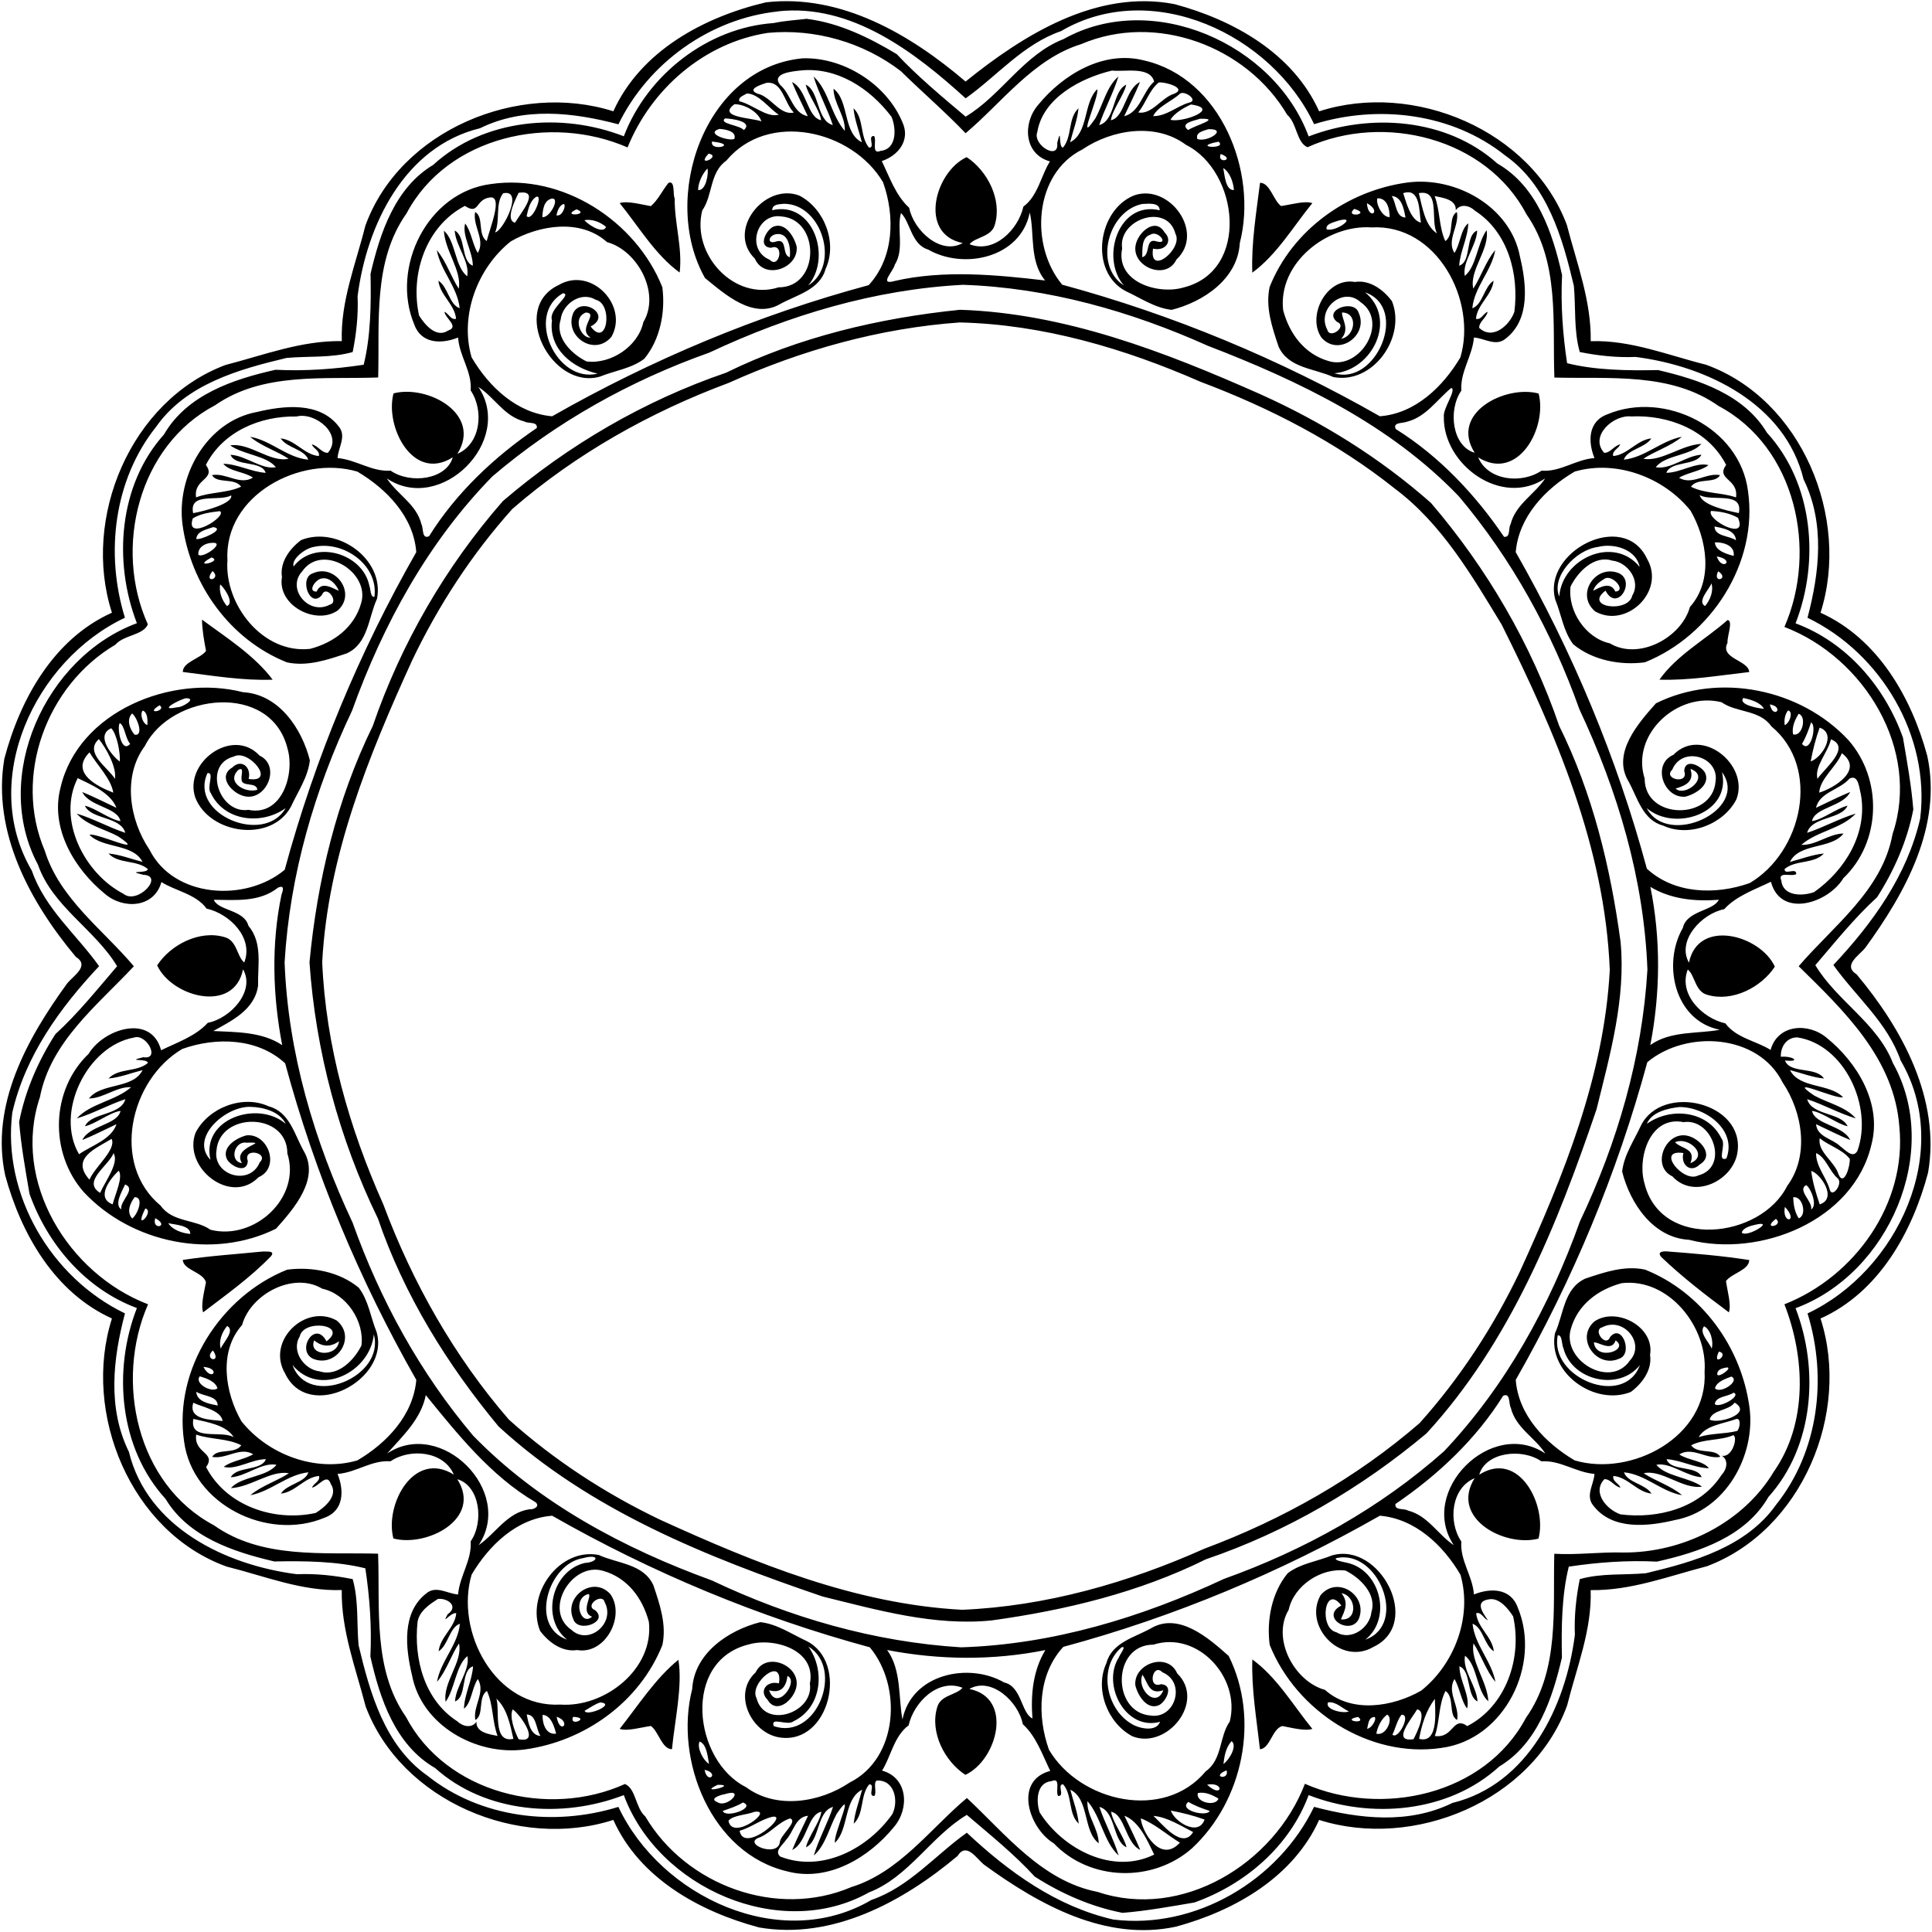 <?xml version="1.0" encoding="UTF-8" standalone="no"?>
<svg id="svg2" xmlns:rdf="http://www.w3.org/1999/02/22-rdf-syntax-ns#" xmlns="http://www.w3.org/2000/svg" height="1083pt" width="1083pt" version="1.1" xmlns:cc="http://creativecommons.org/ns#" xmlns:dc="http://purl.org/dc/elements/1.1/" viewBox="0 0 1083 1083">
<path id="path26" d="m702.01 930.22c13.75 9.97 22.97 25.85 33.63 38.91-3.87 1.41-11.54-0.61-16.83-1.58-5.73 1.51-6.82 12.62-12.53 13-1.86-16.65-4.82-33.56-4.27-50.33zm-321.73 0.19c2.42 14.67-2.03 33.96-3.61 50.14-5.67-0.08-7.43-9.91-11.8-13.04-5.55 0.78-13.42 3.11-17.51 1.62 10.37-13.06 19.92-28.16 32.92-38.72zm553.99-228.93c15.43 1.19 31.03 2.44 46.28 4.85-0.08 5.66-9.91 7.43-13.04 11.8 0.78 5.55 3.11 13.41 1.62 17.51-12.9-9.59-26.05-19.69-37.77-30.9-2.53-2.81 0.26-3.41 2.91-3.26zm-787.11 0.08c1.96 0.17 7.27-0.72 4.83 2.52-11.38 11.89-25.18 21.66-38.12 31.56-1.42-3.87 0.6-11.54 1.58-16.83-1.52-5.73-12.63-6.82-13-12.53 14.78-2.29 29.8-3.21 44.71-4.72zm821.27-354.01c3.29 0.57-0.46 9.44-0.04 12.73-4.6 8.94 11.75 9.72 12.16 16.44-16.65 1.86-33.56 4.82-50.33 4.27 9.7-13.75 25.64-22.34 38.21-33.44zm-855.2-0.21c13.3 9.84 29.43 20.03 39.61 33.67-16.78 0.6-33.78-2.27-50.39-4.34 0.07-5.67 9.9-7.43 13.04-11.8-1.11-5.78-2.15-11.62-2.26-17.53zm424.88-173.69c58.95 1.92 114.9 23.61 168.06 47.19 34.71 15.55 67.4 35.84 95.94 61.05 31.44 36.7 56.33 79.34 71.93 125.05 18.72 37.76 28.75 79.31 34.38 120.95 3.02 31.81-5.91 63.34-13.48 93.99-22.02 64.74-48.34 130.59-95.37 181.68-36.5 30.59-78.42 55.17-123.51 70.48-37.52 18.62-78.79 28.6-120.16 34.3-32.06 3.27-63.88-5.78-94.78-13.4-64.74-22.02-130.59-48.34-181.68-95.37-28.74-34.62-53.01-73.77-67.56-116.43-21.76-44.79-34.97-93.93-38.39-143.67 4.29-45.69 15.25-91.23 35.47-132.53 15.81-46.11 40.79-89.31 72.93-126.05 36.7-31.44 79.34-56.33 125.05-71.93 40.86-20.07 85.99-30.7 131.17-35.31m-0.13 7.1c-44.76 3.18-88.55 15.45-129.4 33.84-44.07 16.4-85.73 39.8-121.34 70.66-22.74 25.34-41.48 54.14-56.16 84.84-24.45 53.62-47.29 109.59-50.46 169.18 1.96 46.99 15.13 93.05 34.25 135.86 16.35 43.81 39.7 85.21 70.38 120.63 25.34 22.74 54.14 41.48 84.84 56.16 53.62 24.45 109.59 47.29 169.18 50.46 46.99-1.96 93.05-15.13 135.86-34.25 43.81-16.35 85.21-39.7 120.63-70.38 22.74-25.34 41.48-54.14 56.16-84.84 24.45-53.62 47.29-109.59 50.46-169.18-2.69-68.55-30.37-132.99-60.56-193.53-16.74-27.55-33.61-56.58-59.81-76.21-32.6-26.03-70.11-45.32-109.03-59.97-42.56-18.66-88.33-32.19-135-33.27zm168.35-78.3c5.66 0.07 7.43 9.9 11.8 13.04 5.55-0.79 13.41-3.12 17.51-1.62-10.65 13.06-19.96 28.99-33.65 38.97-0.6-16.78 2.27-33.78 4.34-50.39zm-331.64 0.09c3.94-1.81 2.39 6.98 3.52 8.6-0.2 13.94 4.45 27.71 2.78 41.64-13.75-9.97-22.97-25.85-33.63-38.91 4.08-1.46 11.95 0.74 17.48 1.68 4.07-3.49 6.46-8.8 9.85-13.01zm75.22-69.85c22.96-0.74 46.99 14.48 55.87 35.64 4.8 10.17-2.23 18.89-11.5 21.97 4.41 9.04 7.88 19.38 15.38 26.18 2.44 12.62 17.65 26.79 29.99 19.76-25.01-5.03-15.62-39.9 2.21-48.15 11.68 7.63 19.94 23.87 15.84 37.74-1.77 7.07-10.92 6.92-14.22 11.08 13.83 5.41 27.33-8.23 30.19-21.1 8.2-5.92 10.04-17.88 14.9-25.33-14.46-3.97-15.53-21.23-6.7-31.58 13.94-17.16 36.82-30.91 59.56-24.99 42.93 9.85 63.76 62.53 53.56 102.28-1.12 20.09-20.29 32.97-38.19 37.5-9.39-1.02-17.48-6.68-25.89-10.55-20.53-10.99-15.63-45.67 5.02-53.68 19.64-6.66 39.78 20.92 23.52 36.04-5.71 12.05-25.1 4.06-22.88-7.98 1.25-7.19 11.03-16.04 16.21-7.29 4.99 4.92 0.32 10.83-6.43 9.14-2.42 15.89 17.04-0.01 12.58-8.27-4.53-17.69-32.35-8.21-29.9 8.15-3.81 18.86 20.09 26.05 34.2 21.96 37.67-9.16 31.22-65.17 1.58-80.02-16.96-12.62-41.47-8.64-58.07 2.58-27.26 13.6-29.58 53.99-11.31 75.82 62.16 16.86 122.14 41.81 178.06 73.75 19.8-1.49 35.35-16.52 45.14-33 9.44-31.88-13.19-74.89-49.77-72.86-24.88-1.74-52.58 19.94-49.58 46.39 3.47 13.17 11.94 24.68 25.59 28.56 17.42 5.32 34.08-21.97 17.75-33.11-9.63-8.89-24.85 3.78-18.57 15.54 1.34 5.52 11.58-1.98 5.44-4.41-8.13-6.72 9.67-13.09 12.15-5.05 5.64 12.48-11.23 24.75-20.83 13.92-8.47-12.11 2.73-34.03 18.7-31.27 8.37-1.31 16.02 4.4 20.77 10.78 8.09 20.21-10.6 46.77-32.9 42.52-10.58-4.89-25.2-4.9-30.67-17.07-3.57-10.72-7.47-21.98-5.01-33.42 12.74-31.93 43.51-53.96 77.16-58.54 27.14-3.62 57.96 13.5 63.19 41.65 3.63 15.17 5.91 35.22-8.16 45.95-5.45 4.47-11.85-0.37-17.66-0.71-0.9 10.48-7.81 19.24-7.06 29.75-7.66 11.09-5.05 31.27 7.48 34.84-14.2-22.35 17.35-38.2 35.84-33.2 4.98 19.07-11.51 49.79-33.89 35.78 5.56 13.2 24.46 14.96 35.53 7.46 10.57 0.85 19.2-6.34 29.66-7.06-3.65-9.02-3.79-20.59 7.39-24.59 31.86-13.31 74.15 7.42 78.67 43.07 5.83 40.22-20.66 81.17-57.81 96.01-13.77 1.82-29.33-1.14-40.14-10.1-5.5-7.16-6.65-16.64-10.02-24.88-7.68-26.91 38.23-50.89 51.33-23.16 10.74 18.3-11.6 39.44-28.99 29.63-11.44-9.52 0.35-26.87 13.39-21.39 9.57 4.75-1.29 22.06-7.61 9.72-12.61 9.42 12.87 12.76 14.99 2.74 5-8.17-2.52-18.71-11.26-19.57-10.06-3.24-19.31 6.32-23.34 14.54-1.7 13.66 8.45 28.92 22.02 31.83 16.19 9.72 40.18-3.15 44.88-20.37 13.34-14.88 9.53-38.08 0.39-53.95-14.95-18.75-41.64-28.75-65-21.95-16.59 9.76-31.34 25.42-33.03 45.14 31.78 55.73 56.8 115.45 73.51 177.45 15.41 14.22 38.66 14.84 57.68 8.05 29.31-17.3 40.24-64.54 12.09-87.87-6.57-9.4-19.52-7.53-27.9-13.48-24.63-6.22-51.03 17.99-43.1 42.81-0.01 23.26 37.93 23.44 39.73 1.65 2.19-13.97-18.66-20.2-24.26-6.67-5.6 5.4 9.59 8.57 6.69 0.76 0.45-7.46 9.52-3.01 11.72 1.03 3.1 6.71-5.34 11.96-11.07 13.35-12.14 1.14-18.99-18.1-6.7-23.46 15.75-16.19 42.81 5.62 35.3 25-7.26 14.02-26.5 21.45-41.05 14.68-11.49-3.02-14.34-15.63-19.4-24.76-9.49-15.71 5.42-32.61 15.38-43.79 35.33-17.56 81.19-8.1 107.86 20.62 19.25 21.89 18.53 57.02-2.82 77.42-8.39 13.97-35.12 22.71-40.61 1.99-9.04 4.41-19.38 7.88-26.18 15.38-12.62 2.44-26.79 17.65-19.76 29.99 5.03-25.01 39.9-15.62 48.15 2.21-7.63 11.68-23.88 19.94-37.74 15.84-7.08-1.77-6.92-10.92-11.08-14.22-5.41 13.83 8.23 27.33 21.1 30.19 5.92 8.2 17.87 10.04 25.33 14.9 3.97-14.46 21.22-15.53 31.58-6.7 17.16 13.94 30.91 36.82 24.99 59.56-9.85 42.93-62.53 63.76-102.28 53.56-20.09-1.12-32.97-20.29-37.5-38.19 1.01-9.39 6.68-17.48 10.55-25.89 11.95-23.91 58.17-12.96 54.11 14.9-2.24 15.92-24.38 26.89-36.47 13.64-12.05-5.71-4.06-25.1 7.98-22.88 7.18 1.25 16.04 11.03 7.29 16.21-4.92 4.99-10.84 0.32-9.14-6.43-15.89-2.42 0 17.04 8.27 12.58 17.69-4.53 8.21-32.35-8.15-29.9-18.87-3.81-26.05 20.09-21.96 34.2 9.16 37.67 65.16 31.22 80.02 1.58 12.62-16.96 8.64-41.47-2.58-58.07-13.6-27.26-53.99-29.58-75.82-11.31-16.86 62.16-41.81 122.14-73.75 178.06 1.49 19.8 16.52 35.35 33 45.14 31.88 9.44 74.89-13.19 72.86-49.77 1.74-24.88-19.94-52.58-46.39-49.58-13.17 3.47-24.68 11.94-28.56 25.59-5.32 17.42 21.97 34.08 33.11 17.75 8.89-9.63-3.79-24.85-15.54-18.57-5.53 1.34 1.97 11.58 4.41 5.44 6.72-8.13 13.09 9.67 5.05 12.15-12.48 5.64-24.76-11.23-13.92-20.83 12.11-8.47 34.03 2.73 31.27 18.7 1.3 8.37-4.4 16.02-10.78 20.77-20.21 8.09-46.77-10.6-42.52-32.9 4.89-10.58 4.9-25.2 17.07-30.67 10.72-3.57 21.97-7.47 33.42-5.01 31.93 12.74 53.96 43.51 58.54 77.16 3.64 27.15-13.52 57.94-41.65 63.19-15.17 3.63-35.22 5.91-45.95-8.16-4.47-5.45 0.37-11.85 0.71-17.66-10.48-0.9-19.25-7.81-29.75-7.06-11.09-7.66-31.27-5.05-34.84 7.48 22.35-14.2 38.2 17.35 33.2 35.84-19.07 4.98-49.79-11.51-35.78-33.89-13.2 5.56-14.97 24.46-7.46 35.53-0.85 10.57 6.33 19.2 7.06 29.66 9.02-3.65 20.59-3.79 24.59 7.39 13.31 31.86-7.42 74.15-43.07 78.67-40.23 5.83-81.17-20.66-96.01-57.81-1.82-13.77 1.14-29.33 10.1-40.14 7.16-5.5 16.63-6.65 24.88-10.02 26.91-7.68 50.89 38.23 23.16 51.33-18.3 10.74-39.44-11.6-29.63-28.99 9.52-11.44 26.87 0.35 21.39 13.39-4.75 9.57-22.07-1.29-9.72-7.61-9.42-12.61-12.76 12.87-2.74 14.99 8.17 5 18.71-2.52 19.57-11.26 3.23-10.06-6.33-19.31-14.54-23.34-13.66-1.7-28.92 8.45-31.83 22.02-9.72 16.19 3.15 40.18 20.37 44.88 14.88 13.34 38.07 9.53 53.95 0.39 18.75-14.95 28.75-41.64 21.95-65-9.76-16.59-25.42-31.34-45.14-33.03-55.73 31.78-115.45 56.8-177.45 73.51-14.22 15.41-14.84 38.66-8.05 57.68 17.3 29.31 64.54 40.24 87.87 12.09 9.39-6.57 7.52-19.52 13.48-27.9 6.22-24.63-17.99-51.03-42.81-43.1-23.26-0.01-23.44 37.93-1.65 39.73 13.97 2.19 20.2-18.66 6.67-24.26-5.39-5.6-8.6 9.59-0.76 6.69 7.46 0.45 3.01 9.52-1.03 11.72-6.72 3.1-11.97-5.34-13.35-11.07-1.14-12.14 18.1-18.99 23.46-6.7 16.19 15.75-5.62 42.81-25 35.3-14.02-7.26-21.45-26.5-14.68-41.05 3.02-11.49 15.63-14.34 24.76-19.4 15.7-9.49 32.61 5.42 43.79 15.38 17.56 35.33 8.1 81.19-20.62 107.86-21.89 19.25-57.02 18.53-77.42-2.82-13.97-8.39-22.71-35.12-1.99-40.61-4.41-9.04-7.88-19.38-15.38-26.18-2.44-12.62-17.65-26.79-29.99-19.76 25.01 5.03 15.61 39.9-2.21 48.15-11.69-7.63-19.95-23.88-15.84-37.74 1.76-7.08 10.92-6.92 14.22-11.08-13.83-5.41-27.33 8.23-30.19 21.1-8.21 5.92-10.05 17.87-14.9 25.33 14.46 3.97 15.53 21.22 6.7 31.58-13.94 17.16-36.83 30.91-59.56 24.99-42.93-9.85-63.76-62.53-53.56-102.28 1.11-20.09 20.29-32.97 38.19-37.5 9.39 1.01 17.47 6.68 25.89 10.55 23.91 11.95 12.96 58.17-14.9 54.11-15.92-2.24-26.89-24.38-13.64-36.47 5.71-12.05 25.1-4.06 22.88 7.98-1.26 7.18-11.04 16.04-16.21 7.29-4.99-4.92-0.33-10.84 6.43-9.14 2.42-15.89-17.04 0-12.58 8.27 4.53 17.69 32.35 8.21 29.9-8.15 3.81-18.87-20.09-26.05-34.2-21.96-37.67 9.16-31.22 65.16-1.58 80.02 16.96 12.62 41.47 8.64 58.07-2.58 27.26-13.6 29.57-53.99 11.31-75.82-62.16-16.86-122.14-41.81-178.06-73.75-19.8 1.49-35.35 16.52-45.14 33-9.44 31.88 13.18 74.89 49.77 72.86 24.88 1.74 52.58-19.94 49.58-46.39-3.47-13.17-11.94-24.68-25.59-28.56-17.43-5.32-34.08 21.97-17.75 33.11 9.63 8.89 24.85-3.79 18.57-15.54-1.34-5.53-11.58 1.97-5.44 4.41 8.13 6.72-9.68 13.09-12.15 5.05-5.64-12.48 11.23-24.76 20.83-13.92 8.47 12.11-2.73 34.03-18.7 31.27-8.38 1.3-16.02-4.4-20.77-10.78-8.09-20.21 10.6-46.77 32.9-42.52 10.58 4.89 25.2 4.9 30.67 17.07 3.57 10.72 7.46 21.97 5.01 33.42-12.74 31.93-43.51 53.96-77.16 58.54-27.15 3.64-57.94-13.52-63.19-41.65-3.63-15.17-5.91-35.22 8.16-45.95 5.44-4.47 11.85 0.37 17.66 0.71 0.9-10.48 7.81-19.25 7.06-29.75 7.65-11.09 5.05-31.27-7.48-34.84 14.2 22.35-17.35 38.2-35.84 33.2-4.98-19.07 11.51-49.79 33.89-35.78-5.57-13.2-24.47-14.97-35.53-7.46-10.57-0.85-19.2 6.33-29.66 7.06 3.65 9.02 3.79 20.59-7.39 24.59-31.86 13.31-74.15-7.42-78.67-43.07-5.83-40.23 20.66-81.17 57.81-96.01 13.77-1.82 29.33 1.14 40.14 10.1 5.49 7.16 6.65 16.63 10.02 24.88 7.68 26.91-38.24 50.89-51.33 23.16-10.75-18.3 11.6-39.44 28.99-29.63 11.44 9.52-0.35 26.87-13.39 21.39-9.57-4.75 1.29-22.07 7.61-9.72 12.61-9.42-12.88-12.76-14.99-2.74-5 8.17 2.52 18.71 11.26 19.57 10.06 3.23 19.31-6.33 23.34-14.54 1.7-13.66-8.45-28.92-22.02-31.83-16.2-9.72-40.18 3.15-44.88 20.37-13.34 14.88-9.54 38.07-0.39 53.95 14.95 18.75 41.64 28.75 65 21.95 16.59-9.76 31.34-25.42 33.03-45.14-31.78-55.73-56.8-115.45-73.51-177.45-15.41-14.22-38.66-14.84-57.68-8.05-29.31 17.3-40.24 64.54-12.09 87.87 6.57 9.39 19.51 7.52 27.9 13.48 24.63 6.22 51.03-17.99 43.1-42.81 0.01-23.26-37.93-23.44-39.73-1.65-2.19 13.97 18.66 20.2 24.26 6.67 5.6-5.39-9.61-8.6-6.69-0.76-0.45 7.46-9.52 3.01-11.72-1.03-3.1-6.72 5.34-11.97 11.07-13.35 12.14-1.14 18.99 18.1 6.7 23.46-15.75 16.19-42.81-5.62-35.3-25 7.25-14.02 26.5-21.45 41.05-14.68 11.49 3.02 14.34 15.63 19.4 24.76 9.49 15.7-5.42 32.61-15.38 43.79-35.33 17.56-81.19 8.1-107.86-20.62-19.25-21.89-18.53-57.02 2.82-77.42 8.39-13.97 35.12-22.71 40.61-1.99 9.04-4.41 19.38-7.88 26.18-15.38 12.62-2.44 26.79-17.65 19.76-29.99-5.03 25.01-39.9 15.61-48.15-2.21 7.63-11.69 23.87-19.95 37.74-15.84 7.07 1.76 6.92 10.92 11.08 14.22 5.41-13.83-8.23-27.33-21.1-30.19-5.92-8.21-17.88-10.05-25.33-14.9-3.97 14.46-21.23 15.53-31.58 6.7-17.16-13.94-30.91-36.83-24.99-59.56 9.85-42.93 62.53-63.76 102.28-53.56 20.09 1.11 32.97 20.29 37.5 38.19-1.02 9.39-6.68 17.47-10.55 25.89-10.99 20.53-45.67 15.63-53.68-5.02-6.66-19.65 20.92-39.78 36.04-23.52 12.05 5.71 4.06 25.1-7.98 22.88-7.19-1.26-16.04-11.04-7.29-16.21 4.92-4.99 10.83-0.33 9.14 6.43 15.89 2.42-0.01-17.04-8.27-12.58-17.69 4.53-8.21 32.35 8.15 29.9 18.86 3.81 26.05-20.09 21.96-34.2-9.16-37.67-65.17-31.22-80.02-1.58-12.62 16.96-8.64 41.47 2.58 58.07 13.6 27.26 53.99 29.57 75.82 11.31 16.86-62.16 41.81-122.14 73.75-178.06-1.49-19.8-16.52-35.35-33-45.14-31.88-9.44-74.89 13.18-72.86 49.77-1.74 24.88 19.94 52.58 46.39 49.58 13.17-3.47 24.68-11.94 28.56-25.59 5.32-17.43-21.97-34.08-33.11-17.75-8.89 9.63 3.78 24.85 15.54 18.57 5.52-1.34-1.98-11.58-4.41-5.44-6.72 8.13-13.09-9.68-5.05-12.15 12.48-5.64 24.75 11.23 13.92 20.83-12.11 8.47-34.03-2.73-31.27-18.7-1.31-8.38 4.4-16.02 10.78-20.77 20.21-8.09 46.77 10.6 42.52 32.9-4.89 10.58-4.9 25.2-17.07 30.67-10.72 3.57-21.98 7.46-33.42 5.01-31.93-12.74-53.96-43.51-58.54-77.16-3.62-27.14 13.5-57.97 41.65-63.19 15.17-3.63 35.22-5.91 45.95 8.16 4.47 5.44-0.37 11.85-0.71 17.66 10.48 0.9 19.24 7.81 29.75 7.06 11.09 7.65 31.27 5.05 34.84-7.48-22.35 14.2-38.2-17.35-33.2-35.84 19.07-4.98 49.79 11.51 35.78 33.89 13.2-5.57 14.96-24.47 7.46-35.53 0.85-10.57-6.34-19.2-7.06-29.66-9.02 3.65-20.59 3.79-24.59-7.39-13.31-31.86 7.42-74.15 43.07-78.67 40.22-5.83 81.17 20.66 96.01 57.81 1.82 13.77-1.14 29.33-10.1 40.14-7.16 5.49-16.64 6.65-24.88 10.02-26.91 7.68-50.89-38.24-23.16-51.33 18.3-10.75 39.44 11.6 29.63 28.99-9.52 11.44-26.87-0.35-21.39-13.39 4.75-9.57 22.06 1.29 9.72 7.61 9.42 12.61 12.76-12.88 2.74-14.99-8.17-5-18.71 2.52-19.57 11.26-3.24 10.06 6.32 19.31 14.54 23.34 13.66 1.7 28.92-8.45 31.83-22.02 9.72-16.2-3.15-40.18-20.37-44.88-14.88-13.34-38.08-9.54-53.95-0.39-18.75 14.95-28.75 41.64-21.95 65 9.76 16.59 25.42 31.34 45.14 33.03 55.73-31.78 115.45-56.8 177.45-73.51 14.22-15.41 14.84-38.66 8.05-57.68-17.3-29.31-64.54-40.24-87.87-12.09-9.4 6.57-7.53 19.51-13.48 27.9-6.22 24.63 17.99 51.03 42.81 43.1 23.26 0.01 23.44-37.93 1.65-39.73-13.97-2.19-20.2 18.66-6.67 24.26 5.4 5.6 8.57-9.61 0.76-6.69-7.46-0.45-3.01-9.52 1.03-11.72 6.71-3.1 11.96 5.34 13.35 11.07 1.14 12.14-18.1 18.99-23.46 6.7-16.19-15.75 5.62-42.81 25-35.3 14.02 7.25 21.45 26.5 14.68 41.05-3.16 11.7-16.09 14.55-25.43 19.69-15.14 8.87-31.06-5.49-42.19-14.57-25.17-44.52-0.52-117.9 54.73-123.14m-1.58 6.87c-4.61 0.52-16.07 1.57-11.02 8.02 6.14 5.11 6.95 15.89 15.52 17.57-2.97-6.38-6.21-12.64-8.86-19.15 8.31 3.99 8.44 19.73 16.32 21.41-0.82-5.95-7.33-14.01-8.63-19.94 7.78 3.47 5.98 20.14 15.18 22.64-3.06-9.28-7.95-17.87-10.78-27.24 8.54 7.83 9.75 21.61 17.5 30.48 0.45-8.19-6.21-15.27-6.33-23.63 8.95 6.84 5.12 24.69 15.91 30.04-1.6-6.35-4.07-12.5-4.71-19.06 6.03 5.6 3.44 15.89 8.72 22.05 3.71 0.2-1.19-6.8 2.83-6.51 1.67 2.41-1.8 10.67 3.64 8.34 9.24-0.98 8.82-12.65 6.14-19.08-12.05-15.99-30.82-28.29-51.43-25.94m175.03 0c-17.4 4.12-38.76 15.3-41.89 34.45-2.84 7.21 12.39 16.35 11.15 6.19 2.64-10.54 0.46 2.42 3.23 2.55 5.28-6.16 2.68-16.45 8.72-22.05-0.64 6.56-3.12 12.71-4.71 19.06 10.44-5.34 7.33-22.19 15.2-29.72 1.33 3.99-12.47 33.13-0.91 16.1 4.18-7.65 6.19-17.59 12.79-23.27-2.83 9.37-7.72 17.96-10.78 27.24 9.2-2.5 7.4-19.17 15.18-22.64-1.31 5.93-7.82 13.99-8.63 19.94 7.87-1.68 8-17.42 16.32-21.41-2.65 6.51-5.89 12.77-8.86 19.15 8.93-2.28 10.31-13.68 16.79-19.43-2.28-8.72-16.46-5.35-23.6-6.16m-193.8 6.9c-3.1 1.07-11.11 3.51-4.97 6.02 7.65 1.66 12.58 12.42 20.39 10.59-5.4-5.31-6.24-17.83-15.42-16.61m219.99-0.22c-5.35 4.28-7.21 11.54-11.5 16.81 7.74 1.33 12.93-8.39 20.34-10.58 7.19-3.18-5.55-6.75-8.84-6.23m-230.96 6.17c-1.54 1.12-4.93 1.91-4.16 4.34 7.58 1.82 15.24 9.36 22.15 7.56-5.25-3.24-11.32-11.97-17.99-11.9m242.98 0c-4.7 4.39-12.58 7.28-15.17 12.68 7.54 0.07 13.14-5.52 20.07-7.54 5.73-1.16-2.19-6.83-4.9-5.14m-249.86 6c-10.12 7.48 9.92 7.56 15.11 9.63-1.75-5.39-9.51-9.73-15.11-9.63m255.9 0.15c-4.26 1.93-9.43 5.01-11.5 8.56 6.19 1.9 28.84-6.15 11.5-8.56m-261.23 7.82c-3.59 3.06 8.15 3.64 10.6 6.53 5.49-4.92-7.35-6.49-10.6-6.53m266.22 0.2c-3.04 1.09-11.61 2.37-6.58 6.33 3.61-2.6 19.2-6.69 6.58-6.33m-269.28 5.68c-8.46 2.52 5.2 7.02 8.31 5.63 1.51-4.38-5.19-5.45-8.31-5.63m274.1 0.14c-2.64 0.91-7.43 1.68-6.24 5.52 5.69 2.07 17.49-5.75 6.24-5.52m-278.27 6.94c-1.46 6.06 15.83 1.66 0 0m283.94 0.07c-16.3 3.12 5.24 4.53 0 0m-285.86 6.69c-7.67 8.16 7.62 1.55 0 0m287.05 0.21c-2.44 5.95 8.78 3.2 0 0m-287.74 8.16c-2.84 2.98-5.1 7.74-5.23 12.05 4.73 0.59 6.02-10.38 5.23-12.05m289.14-0.27c0.83 3.62 1.18 12.61 6.01 12.32-0.35-4.37-2.27-10.04-6.01-12.32m-403.67 14.15c-4.54 5.93-1.52 15-4.47 21.9 4.24-0.46 16.51-24.5 4.47-21.9m8.73-0.27c-2.08 4.16-7.68 15.39-2.03 16.75 2.97-5.21 14.72-18.68 2.03-16.75m495.83 0.21c1.57 4.48 4.02 15.18 9.92 16.49-1.03-5.91-0.12-19.84-9.92-16.49m8.77-0.02c1.92 7.77 3.37 18.25 10.24 22.62-4.09-7.16 2.21-24.89-10.24-22.62m-520.56 2.4c-8.46 0.91-6 10.18-14.18 4.74-21.82 11.31-30.84 38.31-25.68 61.48 3.26 5.2 9.69 12.81 16.28 8.39 6.38-2.11-1.51-6.79-2.1-10.49 2.52 0.9 3.48 4.7 6.54 3.92-0.7-8.11-9.02-13.22-9.9-21.37 5.42 3.46 6.06 13.41 11.94 15.44-1.24-11.88-10.67-21-12.84-32.55 5.17 5.95 8.26 15.58 12.33 21.59 1.75-10.18-7.75-21.19-8.35-32.51 6.67 5.75 6.1 20.25 13.09 25.55 1.48-8.41-6.47-16.81-7.02-25.63 6.36 3.29 3.37 17.13 10.15 19.7-0.04-8.05-6.19-16.67-4.31-23.64 3.26 3.98 4.21 11.88 7.08 16.5 4.45-7.31-2.98-15.14-1.48-22.97 5.05 2.82 1.22 12.65 6.51 16.3 1.49-6.64 9.36-25.23 1.94-24.45m25.8-0.35c-3.51 2.16-4.51 6.99-5.38 10.79 3.09 3.67 9.63-12.38 5.38-10.79m479.57-0.43c2.6 3.81 2.14 11.99 7.73 12.02-0.91-4.49-2.02-11.72-7.73-12.02m24.05 0.01c3.1 8.17 2.32 17.35 5.98 25.25 5.24-3.69 1.44-13.5 6.49-16.33 1.49 7.81-5.96 15.72-1.38 22.97 3.34-4.91 3.48-13.38 7.76-16.61-0.25 8.22-4.54 15.58-5.1 23.75 7.12-2.3 3.25-17.11 10.11-19.69-0.45 8.67-8.49 17.5-6.96 25.41 6.52-5.22 6.96-18.2 12.23-25.63 1.69 11-9.78 22.38-7.49 32.73 4.02-5.79 7.15-15.62 12.32-21.52-2.03 11.66-11.73 20.62-12.84 32.57 5.88-2.07 6.51-11.99 11.94-15.46-0.88 8.15-9.21 13.26-9.9 21.37 3.05 0.78 4.01-3.02 6.54-3.92-0.71 3.46-4.83 5.48-4.74 8.98 7.5 7.14 17.14-1.41 19.74-9.04 2.64-20.98-3.46-44.57-22.06-56.59-2.97-2.89-8.16-4.22-10.8-0.27 0.4-6.12-7.41-7.04-11.84-7.97m-494.81 1.41c-4.68 0.95-5.16 6.49-5.38 10.38 3.98 0.75 10.19-10.75 5.38-10.38m462.73-0.14c-1.12 2.47 2.55 10.77 6.87 10.52-0.01-4.34-1.3-10.76-6.87-10.52m-456.63 3.32c-2.26 1.21-3.01 3.88-3.6 6.18 3.64 1.15 6.1-7.3 3.6-6.18m123.88-0.26c-2.81 0.31-6.42 0.17-6.52 3.6 23.1-5.39 33.59 26.61 20.16 42.18 18.2-11.18 7.78-45.87-13.64-45.78m200.96 0.1c-19.33 3.89-27.36 34.69-10.34 45.68-13.36-15.48-2.97-47.6 20.07-42.15-0.08-4.6-6.4-3.6-9.73-3.53m125.89-0.44c0.74 10.11 8.87 4.76 0 0m-443.01 3.43c-9.45 4.36 8.13 3.26 0 0m435.88-0.22c-5.81 5.41 10.23 2.92 0 0m-254.03 2.3c-2.52 8.75 2.05 20.19-3.51 29.03-0.66 3.51-9.21 11.66-0.16 9.1 27.63-6.44 58.2-3.39 84.45-0.31-9.02-10.82-5.84-26.83-8.61-38.07-5.13 25.49-37.03 32.22-57.02 20.71-9.36-2.79-9.87-15.28-15.15-20.46m-177.39 4c0.01 0.82 10.06 8.67 12.06 3.8-3.22-2.75-7.83-4.53-12.06-3.8m422.69 0.24c-2.37 0.94-7.55 1.73-6.7 4.92 5.43 1.66 17.73-7.83 6.7-4.92m-316.24 7.84c-3.95 1.55-3.56 5.58 1 3.88 6.55-1.9 2.96 7.61 7.58 8.84 0.73-5.57-0.9-14.88-8.58-12.72m210.85 0.02c-5.29 1.6-4.51 8.3-4.68 12.67 4.92-1.14 1.26-11.29 8.27-8.78 7.04 1.72 0.37-6.51-3.59-3.89m-105.13 28.15c-49.49 2.56-97.56 17.01-142.21 38-44.29 15.7-85.81 38.85-121.6 69.38-36.07 36.81-61.34 83.05-78.67 131.31-21.04 44.27-34.95 92.1-37.83 141.16 1.92 50.75 16.63 100.12 38.12 145.87 15.44 43.36 37.82 84.19 67.57 119.39 36.75 37.84 84.61 63.28 133.83 81.17 43.81 20.83 91.17 34.51 139.7 37.49 51.28-1.6 101.12-16.74 147.33-38.35 45.07-16.12 87.58-39.73 123.41-71.58 34.6-36.58 59.27-81.61 76.15-128.83 21.04-44.27 34.95-92.1 37.83-141.16-1.92-50.75-16.63-100.12-38.12-145.87-15.44-43.36-37.82-84.19-67.57-119.39-38.37-40.1-89.51-64.71-140.66-84.38-43.24-19.42-89.75-32.61-137.28-34.21m-224.28 4.73c-21.3 12-3.63 50.69 19.42 45.06-13.97-3.16-27.59-13.7-25.57-29.92-2.19-6.23 11.72-14.57 6.15-15.14m449.66-0.51c18.24 15.06 4.1 43.58-17.22 45.37 23.41 7.19 42.04-36.61 17.22-45.37m-436.78 11.3c-8.18 3.13-2.27 14.9 2.55 13.99-7.62-4.8 4.93-13.61-2.55-13.99m423.85-0.01c-0.3 3.61 4.64 9.26-0.47 14.73 7.93-1.38 9.65-14.62 0.47-14.73m-484.15 41.73c20.36 30.21-21.1 71.64-51.3 51.29 5.83 9 16.68 14.47 19.39 25.69 1.26 2.25 0.09 8.6 4.29 6.71 15.18-24.37 36.83-44.68 60.39-60.67 0.52-3.84-4.85-2.27-7.04-3.68-11.18-2.79-16.66-13.46-25.73-19.34m545.34 0.59c-8.08 6.68-14.17 16.32-25.05 18.99-2.19 0.87-7.93 0.17-6.01 4.05 24.37 15.18 44.68 36.83 60.67 60.39 3.83 0.52 2.27-4.85 3.68-7.04 2.79-11.15 13.44-16.73 19.38-25.68-24.63 16.35-57.31-7.85-56.8-34.62-0.58-4.58 7.36-15.26 4.13-16.09m-647.24 15.99c-20.29-0.41-41.24 8.37-50.83 27.13 5.96 8.32-7.04 7.55-5.51 18.2 8.17-3.1 17.35-2.33 25.25-5.98-3.69-5.25-13.5-1.44-16.33-6.49 7.81-1.5 15.72 5.95 22.97 1.38-4.91-3.35-13.38-3.49-16.61-7.76 8.22 0.25 15.58 4.54 23.75 5.1-2.3-7.12-17.11-3.26-19.69-10.11 8.67 0.44 17.5 8.49 25.41 6.96-5.22-6.52-18.2-6.96-25.63-12.23 11-1.69 22.38 9.78 32.73 7.49-5.79-4.02-15.62-7.15-21.52-12.32 11.66 2.02 20.62 11.73 32.57 12.84-2.07-5.88-11.99-6.52-15.46-11.94 8.15 0.88 13.26 9.2 21.37 9.9 0.78-3.06-3.02-4.02-3.92-6.54 3.46 0.7 5.48 4.83 8.98 4.74 8.87-10.23-7.11-23.08-17.53-20.37m748.09-0.03c-9.86-1.1-23.53 11.02-15.1 20.4 3.5 0.09 5.52-4.04 8.98-4.74-0.9 2.52-4.71 3.48-3.92 6.54 8.11-0.7 13.22-9.02 21.37-9.9-3.47 5.42-13.41 6.06-15.44 11.94 11.88-1.24 21-10.67 32.55-12.84-5.95 5.17-15.59 8.26-21.59 12.33 10.18 1.75 21.19-7.75 32.51-8.35-5.76 6.67-20.26 6.1-25.55 13.09 8.41 1.48 16.81-6.47 25.63-7.02-3.29 6.36-17.14 3.37-19.7 10.15 8.05-0.04 16.67-6.19 23.64-4.31-3.98 3.26-11.89 4.21-16.5 7.08 7.3 4.45 15.14-2.98 22.97-1.48-2.82 5.05-12.66 1.22-16.3 6.51 7.85 3.99 17.03 3.11 25.26 5.98 1.46-10.66-11.5-9.9-5.55-18.22-10.01-19.51-32.2-28.17-53.26-27.16m-784.72 44.25c-6.79 3.77-23.89-2.2-21.34 9.97 6.98-1.28 22.28-5.46 21.34-9.97m823.14-0.15c1.48 5.59 14.63 8.59 21.97 10.08 2.54-12.56-15.07-6.22-21.97-10.08m-829.52 8.98c-5.16 0.63-10.64 1.28-15.16 4.06-4.65 13.76 19.92-1.36 15.16-4.06m835.9-0.11c-2.84 4.84 21.14 17.51 15.09 3.84-4.56-2.61-9.93-3.58-15.09-3.84m-839.6 9.06c-3.49 1.31-9.07 2.09-9.52 6.62 1.59 1.04 17.14-5.5 9.52-6.62m841.56-0.35c0.03 5.58 8.21 5.12 12.02 7.73-0.31-5.72-7.54-6.82-12.02-7.73m-842.64 9.2c-3.58 0.19-7.56 2.5-7.28 6.56 2.36 2.65 16.28-7.45 7.28-6.56m842.86-0.31c0.11 4.68 6.59 6.58 10.53 7.61 0.76-5.91-5.89-7.75-10.53-7.61m-785.28 2.53c-5.12 0.8-12.86 6.99-11.45 10.99 11.75-15.35 38.81-7.48 42.46 10.82 0.76 1.86 0.54 6.71 2.85 6.17 2.36-17.78-17.34-31.61-33.86-27.98m719.7 0.06c-12.73 1.66-26.31 16.97-21.68 27.76 1.59-21.32 30.49-34.45 45.08-16.58-2-10-14.6-13.45-23.4-11.18m-777.16 5.89c-12.03 6.51 6.9 2.22 0 0m843.76-0.6c2.97 8.69 10.73 1.89 0 0m-843.17 8.19c-5.78 7.34 5.4 4.75 0 0m843.96 0.14c-3.49 7.31 6.78 4.32 0 0m-782.65 4.03c-3.4 0.24-8.5 7.45-2.99 7.38 2.5-5.92 8.24-2.34 12.41-0.45-1.31-3.59-5.3-7.75-9.42-6.93m719.1 0.08c-2.66 1.62-5.64 3.67-6.48 6.83 4.14-2.15 9.63-5.33 12.43 0.47 6.45-0.55-1.8-9.76-5.95-7.3m-776.17 3.34c-0.73 4.23 1.05 8.84 3.8 12.06 4.87-2-2.98-12.05-3.8-12.06m835.98-0.68c-1.04 3.09-8.36 10.17-3.58 12.74 2.83-3.39 4.85-8.35 3.58-12.74m-855.1 64.4c-3.75 0.69-16.22 7.44-5.09 5.09 2.88 0.25 11.51-5.07 5.09-5.09m872.95-0.12c-3.04 3.79 8.5 5.82 11.57 6.05-2.08-3.7-7.51-5.2-11.57-6.05m-887.79 4.07c-9.02 5.54 4.46 3.23 0 0m902.67-0.5c1.87 8.69 8.52 1.58 0 0m-912.07 3.48c-1.69 1.44-0.43 6.97 2.54 8.16 0.24-2.69 0.17-7.17-2.54-8.16m922.19-0.04c-1.75 2.36-2.18 5.35-1.81 8.2 2.95-1.12 4.95-7.95 1.81-8.2m-928.19 1.66c-3.36 3.46-1.28 8.8 1.41 11.92 5.53 0.78 1.21-10.12-1.41-11.92m934.2 0.17c-2.07 3.42-3.93 7.35-3.13 11.52 5.25 1.54 7.84-10.03 3.13-11.52m-941.09 5.19c-1.75 2.22 0.78 17.47 5.8 11.68-2.76-3.17-2.99-10.05-5.8-11.68m948.02-0.26c-1.35 4.12-2.83 8.2-5.04 11.94 4.83 5.98 8.55-10.71 5.04-11.94m-952.8 3.19c-9.21 3.93 0.61 15.75 4.79 18.66 0.33-4.9-1.58-15.26-4.79-18.66m957.64-0.34c-2.21 6.13-3.83 12.52-5.01 18.93 6.32-2.1 14.79-15.54 5.01-18.93m-964.58 6.41c-8.61 7.67 5.48 16.28 8.99 22.29 1.08-6.51-4.9-17.18-8.99-22.29m970.93 0.13c-1.82 7.58-9.37 15.24-7.56 22.15 3.61-5.53 19.18-17.56 7.56-22.15m-976.19 7.3c-11.54 11.67 5.39 19.57 13.35 22.59-1.44-8.14-9-15.23-13.35-22.59m982.29 0.5c-3.08 7.7-12.16 14.06-12.71 22.09 8.12-2.43 25.33-12.71 12.71-22.09m-898.8 9.31c-7.27 6.86 3.83 13.35 10.62 11.17-0.61-4.83-9.17-1.09-8.89-6.18-0.33-1.88 1.68-6.93-1.73-4.99m813.93-0.53c2.28 7.12-2.72 9.41-8.32 11 5.24 5.12 19.94-6.84 8.32-11m-831.27 2.33c-10.73 23.05 31.67 40.73 43.8 19.67-13.42 9.6-34.24 7.48-41.88-8.28-2.72-3.29 2.23-11.86-1.92-11.39m848.96-0.49c5.39 23.1-26.61 33.59-42.18 20.16 11.74 22.45 57.68 0.91 42.18-20.16m-921.73 3.33c-11.8 23.25 3.79 53.55 25.65 64.84 7.81 6.39 23.23-10.21 11.11-10.64-10.54-2.65 2.42-0.46 2.55-3.23-6.16-5.28-16.45-2.69-22.05-8.72 6.56 0.64 12.71 3.11 19.06 4.71-5.34-10.44-22.19-7.33-29.72-15.2 3.99-1.33 33.13 12.47 16.1 0.91-7.65-4.18-17.59-6.19-23.27-12.79 9.37 2.83 17.96 7.72 27.24 10.78-2.5-9.2-19.17-7.4-22.64-15.18 5.93 1.3 13.99 7.81 19.94 8.63-1.68-7.88-17.42-8.01-21.41-16.32 6.51 2.65 12.77 5.89 19.15 8.86-3.16-8.39-14.43-13.11-21.71-16.65m993.2 0.25c-5.49 6.44-16.73 7.56-18.79 16.4 6.37-2.97 12.63-6.21 19.15-8.86-3.99 8.31-19.74 8.44-21.41 16.32 5.95-0.82 14-7.33 19.94-8.63-3.47 7.78-20.15 5.98-22.64 15.18 9.28-3.06 17.87-7.95 27.24-10.78-7.83 8.54-21.61 9.75-30.48 17.5 8.19 0.45 15.26-6.21 23.63-6.33-6.84 8.95-24.69 5.12-30.04 15.91 6.34-1.6 12.5-4.07 19.06-4.71-5.61 6.03-15.88 3.44-22.05 8.72-0.21 3.71 6.79-1.19 6.51 2.83-2.42 1.67-10.66-1.8-8.34 3.64 0.89 8.95 11.98 8.79 18.37 6.45 17.43-12.26 30.23-33.19 26.18-55-0.91-3.06-1.22-11.21-6.33-8.64m-880.9 61.13c-10.38 8.28-23.69 6.91-36.02 6.82 2.61 6.27 16.99 5.46 19.43 14.6 8.05 9.57 5.13 22.16 5.4 33.56-1.85 13.76-15.58 20.03-25.11 25.4 12.52 0.66 27.21 0.3 38.63 7.92-5.34-27.75-6.19-56.63-0.39-84.37 1.51-3.88 0.86-5.19-1.94-3.93m769.27-0.42c5.91 29.21 5.61 59.48-0.03 88.69 11.29-8.19 27.28-6.25 38.91-8.6-25.49-5.13-32.22-37.03-20.71-57.02 2.21-9.86 17.14-9.48 20.18-15.83-13.37 1.02-26.84-0.29-38.35-7.24m-849.96 84.46c-26.55 4.7-44.52 42.28-30.85 65.4 6.83-4.77 18.1-8.2 20.99-16.83-6.38 2.97-12.64 6.21-19.15 8.86 3.99-8.32 19.73-8.45 21.41-16.32-5.95 0.81-14.01 7.32-19.94 8.63 3.47-7.78 20.14-5.98 22.64-15.18-9.28 3.06-17.87 7.95-27.24 10.78 7.83-8.54 21.61-9.75 30.48-17.5-8.19-0.45-15.27 6.2-23.63 6.33 6.84-8.96 24.69-5.12 30.04-15.91-6.35 1.59-12.5 4.07-19.06 4.71 5.6-6.04 15.89-3.44 22.05-8.72-0.12-2.77-13.09-0.59-2.55-3.23 9.73 1.62 1.77-13.36-5.19-11.02m932.35-0.08c-5.97-0.1-9.53 5.32-9.24 10.86 6.7-0.61 11.79 3.13 2.31 2.07 2.86 7.68 17.26 3.24 21.87 10.12-6.56-0.64-12.72-3.12-19.06-4.71 5.34 10.44 22.18 7.33 29.72 15.2-3.99 1.33-33.14-12.47-16.1-0.91 7.64 4.18 17.59 6.19 23.27 12.79-9.37-2.83-17.96-7.72-27.24-10.78 2.49 9.2 19.17 7.4 22.64 15.18-5.94-1.31-13.99-7.82-19.94-8.63 1.67 7.87 17.42 8 21.41 16.32-6.52-2.65-12.78-5.89-19.15-8.86 0.71 7.27 9.13 8.04 13.56 12.38 2.66 1.84 7.12 7.31 9.65 2.51 8.88-24.69-7.28-59.54-33.7-63.54m-867.07 38.94c-13.99-0.53-34.3 17.43-22.46 29.69-5.39-23.1 26.61-33.59 42.18-20.16-3.36-6.94-12.58-9.38-19.72-9.53m800.85 0.11c-6.52 0.73-15.48 2.82-18.15 9.42 13.41-9.6 34.24-7.48 41.88 8.28 2.89 3.38-2.87 13.16 2.73 11.13 6.14-16.08-12-29.04-26.46-28.83m-878.72 17.83c-8.64 5.3-23.27 10.83-12.41 22.87 3.02-7.19 15.24-16.88 12.41-22.87m957.49-0.35c-1.33 7.74 8.38 12.93 10.58 20.34 3.17 7.19 6.75-5.55 6.23-8.84-4.29-5.35-11.54-7.21-16.81-11.5m-881.88 2.5c-6.86-1.09-9.85 10.43-2.55 11.44-6.03-9.47 17.23-11.89 2.55-11.44m800.76-0.26c3.81 3.93 11.87 3.35 8.65 11.71 10.55-4.11-0.82-15.15-8.65-11.71m-875.29 6.16c-2.73 7.03-17.87 15.9-7.52 22.24 2.71-6.29 10.87-16.94 7.52-22.24m954.37-0.05c-0.07 7.54 5.51 13.14 7.54 20.07 1.4 6.08 8.1-3.65 4.34-6.14-4.47-3.99-6.62-11.89-11.88-13.93m-951.46 9.82c-4.91 4.61-13.02 15.26-3.42 18.89 1.5-5.91 5.97-15.15 3.42-18.89m948.7 0.15c0.88 6.38 2.7 12.66 4.81 18.75 10.19-3.26 0.32-17.45-4.81-18.75m-945.12 7.58c-1.73 3.89-6.28 11.15-2.16 14.01-0.96-4.74 8.63-11.39 2.16-14.01m942.32 0.37c-5.19 2.85 3.79 9.09 2.78 13.64 3.84-2.18-0.2-12.07-2.78-13.64m-936.94 6.74c-2.58 3.24-4.74 8.45-1.4 11.97 2.83-1.93 6.9-11.89 1.4-11.97m929.67 0.12c0.15 4.03 0.82 8.32 3.11 11.75 4.77-1.59 2.24-12.77-3.11-11.75m-923.72 6.23c-7.07 14.17 5.61 1.61 0 0m919.06-0.89c-1.83 10 8.15 8.63 0 0m-913.48 6.35c-2.25 7.17 8.59 4.62 0 0m908.45 0.38c-8.48 6.48 4.94 4.04 0 0m-901.17 2.43c2.28 3.74 7.95 5.66 12.32 6.01 0.29-4.83-8.7-5.18-12.32-6.01m890.43 0.68c-2.91 0.63-7.72 1.72-8.4 4.62 2.87 2.96 18.58-6.78 8.4-4.62m-857.43 56.91c-2.83 3.39-4.86 8.35-3.58 12.74 1.01-3.11 8.36-10.17 3.58-12.74m827.92 0.17c-3.13 3.61 2.98 9.08 4.26 12.57 1.16-4.18-0.63-10.73-4.26-12.57m-745.68 4.58c-2.12 21.2-30.39 35.5-45.57 17.2 8.75 24.54 52 6.74 45.57-17.2m663.67 0.46c-5.01 23.81 37.13 41.06 46.02 16.74-11.66 14.79-38.03 8.79-42.81-9.27-1.11-2.21-0.6-7.67-3.21-7.47m-697.12 2.89c-3.58 8.65 12.88 9.77 13.92 0.47-4.97 3.6-9.77 2.99-13.92-0.47m729.53 0c-2.17 6.84-10 0.47-12.19 1.19 1.31 10.71 20.23 4.2 12.19-1.19m-786.29 5.62c-5.73 5.26 5.36 7.73 0 0m844.16 0.65c-4.3 9.26 6.42 1.31 0 0m-849.5 8.58c4.76 8.87 10.11 0.74 0 0m853.86 0.32c-2.27 0.47-5.28 0.92-5.27 3.89 0.61 2.33 9.13-4.1 5.27-3.89m-855.86 4.96c-3.37 4.05 6.85 9.52 9.9 6.7-1.15-3.87-6.25-5.59-9.9-6.7m858.51 0.14c-3.37 1.3-8.21 2.84-9.19 6.56 3.03 3.5 14.48-4.2 9.19-6.56m-860.51 8.51c0.3 5.71 7.53 6.82 12.02 7.73-0.03-5.59-8.21-5.13-12.02-7.73m861.77 0.52c-3.25 2.36-9.95 1.91-10.55 6.4 2.41 2.61 15.32-4.66 10.55-6.4m-733.11 1.37c-2.53 13.25-12.96 22.98-21.7 32.77 30.25-20.25 71.67 21.1 51.33 51.35 9.51-6.54 15.92-18.31 28.49-20.12 2.31 0.32 6.23-1.68 3.35-4-24.98-14.55-44.11-38.68-61.47-60m603.93 0.38c-15.18 24.37-36.83 44.68-60.39 60.67-0.53 3.83 4.85 2.27 7.04 3.68 11.15 2.79 16.73 13.44 25.68 19.38-20.25-30.25 21.1-71.67 51.35-51.33-5.83-9-16.68-14.47-19.39-25.69-1.27-2.25-0.09-8.61-4.29-6.71m-734.24 3.89c-3.13 9.77 10.38 9.52 16.43 10.24-0.91-6.13-11.95-7.95-16.43-10.24m864-0.06c-3.31 4.65-12.51 3.84-14.03 9.5 4.48 2.74 24.57-3.21 14.03-9.5m-863.96 9.13c-2.41 12.73 15.56 6.15 22.63 10.24-4.29-6.86-14.86-8.41-22.63-10.24m864.45 0.19c-6.97 2.56-16.79 3.38-20.62 10.01 6.99-2.24 14.45-1.67 21.53-3.44 1.62-1.39 2.47-7.96-0.91-6.57m-862.87 8.61c-1.47 10.66 11.49 9.9 5.55 18.22 11.31 21.82 38.31 30.84 61.48 25.68 5.2-3.27 12.81-9.7 8.39-16.28-2.11-6.39-6.79 1.51-10.49 2.1 0.9-2.53 4.7-3.49 3.92-6.54-8.11 0.69-13.22 9.02-21.37 9.9 3.46-5.43 13.41-6.06 15.44-11.94-11.88 1.24-21 10.67-32.55 12.84 5.95-5.18 15.58-8.26 21.59-12.33-10.18-1.76-21.19 7.75-32.51 8.35 5.75-6.67 20.25-6.1 25.55-13.09-8.41-1.48-16.81 6.47-25.63 7.02 3.29-6.36 17.13-3.38 19.7-10.15-8.05 0.03-16.67 6.18-23.64 4.31 3.98-3.26 11.88-4.21 16.5-7.08-7.31-4.45-15.14 2.98-22.97 1.48 2.82-5.06 12.65-1.23 16.3-6.51-7.86-4-17.03-3.12-25.26-5.98m861.64 0.33c-7.58 3.23-16.35 1.87-23.65 5.67 3.68 5.24 13.5 1.44 16.33 6.49-7.82 1.49-15.72-5.96-22.97-1.38 4.9 3.34 13.38 3.48 16.61 7.76-8.23-0.25-15.58-4.54-23.75-5.1 2.3 7.12 17.1 3.25 19.69 10.11-8.67-0.45-17.5-8.49-25.41-6.96 5.22 6.52 18.2 6.96 25.63 12.23-11.01 1.69-22.39-9.78-32.73-7.49 5.79 4.02 15.61 7.15 21.52 12.32-11.66-2.03-20.62-11.73-32.57-12.84 2.06 5.88 11.98 6.51 15.46 11.94-8.15-0.88-13.26-9.21-21.37-9.9-0.79 3.05 3.02 4.01 3.92 6.54-3.46-0.71-5.48-4.83-8.98-4.74-7.15 7.5 1.41 17.14 9.04 19.74 20.97 2.64 44.57-3.46 56.59-22.06 2.88-2.97 4.21-8.16 0.27-10.8 5.97 1.06 8.99-10.58 6.37-11.53m-644.73 68.9c-19.63 3-30.44 38.37-8.99 45.72-15.03-11.83-8.56-38.67 9.92-43 7.61-0.41 8.64-5.32-0.93-2.72m422.07 0.05c-1.38 1.16 4.11 2.13 5.83 2.5 18.93 3.85 25.77 31.19 10.55 43.17 24.21-8.57 7.21-51.13-16.38-45.67m-419.12 20.1c-9.15 2.12-4.55 18.53 2.05 12.7-6.91-2.59 0.38-11.93-2.05-12.7m422.12-0.47c4.3 5.33 1.77 9.91-0.31 14.66 9.64 1.04 8.71-13.25 0.31-14.66m-506.44 3.2c-4.74 3.01-10.41 6.81-11.46 12.8-2.24 20.76 3.82 43.91 22.22 55.77 2.96 2.88 8.15 4.21 10.8 0.27-0.4 6.12 7.41 7.03 11.84 7.97-3.1-8.17-2.33-17.36-5.98-25.25-5.25 3.68-1.44 13.5-6.49 16.33-1.5-7.82 5.95-15.72 1.38-22.97-3.35 4.9-3.49 13.38-7.76 16.61 0.25-8.23 4.54-15.58 5.1-23.75-7.12 2.3-3.26 17.1-10.11 19.69 0.44-8.67 8.49-17.5 6.96-25.41-6.52 5.22-6.96 18.2-12.23 25.63-1.69-11.01 9.78-22.39 7.49-32.73-4.02 5.79-7.15 15.61-12.32 21.52 2.02-11.66 11.73-20.62 12.84-32.57-5.88 2.06-6.52 11.98-11.94 15.46 0.88-8.15 9.2-13.26 9.9-21.37-3.23-0.66-8.54 7.39-4.83 0.6 6.37-4.45 0.12-9.12-5.41-8.6m589.99 0.12c-9.08 0.86-4.88 6.96-1.49 11.8-2.53-0.9-3.49-4.71-6.54-3.92 0.69 8.11 9.02 13.22 9.9 21.37-5.43-3.47-6.06-13.41-11.94-15.44 1.24 11.88 10.67 21 12.84 32.55-5.18-5.95-8.26-15.59-12.33-21.59-1.76 10.18 7.75 21.19 8.35 32.51-6.67-5.76-6.1-20.26-13.09-25.55-1.48 8.41 6.47 16.81 7.02 25.63-6.36-3.29-3.38-17.14-10.15-19.7 0.03 8.05 6.18 16.67 4.31 23.64-3.26-3.98-4.21-11.89-7.08-16.5-4.45 7.3 2.98 15.14 1.48 22.97-5.06-2.82-1.23-12.66-6.51-16.3-4 7.85-3.12 17.03-5.98 25.26 10.66 1.46 9.9-11.5 18.22-5.55 21.82-11.31 30.84-38.31 25.68-61.48-2.73-4.29-7.3-9.97-12.69-9.7m-382.38 26.58c9.6 13.41 7.48 34.24-8.28 41.88-3.39 2.89-13.17-2.87-11.13 2.73 24.06 8.28 39.74-32.3 19.41-44.61m175.58 0.44c-13.25 11.15-8.77 34.31 5.33 42.75 4.34 2.85 14.17 4.91 16.23-1.01-19.32 5.35-32.88-20.77-23.09-36.11 0.5-1.54 4.6-6.71 1.53-5.63m-131.42 1.51c8.18 11.29 6.25 27.28 8.6 38.91 5.13-25.49 37.03-32.22 57.02-20.71 9.85 2.21 9.48 17.14 15.83 20.18-1.03-13.37 0.29-26.84 7.24-38.35-29.21 5.91-59.48 5.61-88.69-0.03m-55.87 14.52c-0.73 6.17-3.69 9.99-10.3 8.02 4.22 12.54 17.04-5.07 10.3-8.02m199-0.66c-3.47 7.83 7.58 19.24 11.69 8.68-7.99 2.85-8.58-4.1-11.69-8.68m-362.22 13.42c2.21 5.42-2.4 25.2 9.58 22.51-1.74-7.78-3.59-17.21-9.58-22.51m526.18 0.09c-4.98 6.31-7.45 14.58-8.88 22.41 11.87 3.21 8.54-18.82 8.88-22.41m-467.84 2c-3.2 0.98-5.92 3.06-8.81 4.68 0.74 3.53 18.01-3.76 8.81-4.68m407.94-0.04c-2.2 3.79 7.96 6.52 11.65 5.11-3.76-1.74-7.22-5.62-11.65-5.11m-457.1 3.94c-1.91 4 0.89 12.04 3.32 16.72 12.81 2.73 0.84-13.96-3.32-16.72m507.03-0.04c-2.97 5.2-14.72 18.68-2.03 16.75 2.08-4.17 7.67-15.4 2.03-16.75m-499.17 2.92c0.91 4.48 2.01 11.71 7.73 12.02-2.61-3.81-2.15-11.99-7.73-12.02m8.89 0.22c-0.14 4.64 1.7 11.29 7.61 10.53-1.03-3.94-2.93-10.42-7.61-10.53m473.4-0.15c-3.28 2.55-5.27 6.65-6.03 10.68 5.71 1.56 9.85-8.91 6.03-10.68m8.07 0.1c-2.44 3.04-3.29 7.51-5.08 11.12 3.26 3.21 10.8-11.77 5.08-11.12m-473.59 1.07c1.89 10.73 8.69 2.97 0 0m9.22 0.08c-2.45 6.01 10.34 0.39 0 0m440.05 0.04c-10.4 2 5.63 4.43 0 0m9.27 0.03c-3.56 0.07-3.46 4.08-4.21 6.63 2.74-0.41 5.54-5.58 4.21-6.63m-378.41 13.75c-1.61 3.5 1.91 10.42 5.3 12.57-0.74-3.97-1.23-11.07-5.3-12.57m298.24-0.22c-3.18 3.46-4.05 8.28-4.58 12.79 3.16-2.05 7.99-10.17 4.58-12.79m-295.42 16.1c1.58 8.52 8.69 1.87 0 0m292.6 0.27c-9.26 3.77 1.81 5.88 0 0m-196.06 5.75c-2.22 1 0.18 6.64-1.4 8.63-4.02 0.28 0.88-6.71-2.83-6.51-5.28 6.17-2.69 16.44-8.72 22.05 0.64-6.56 3.11-12.72 4.71-19.06-10.44 5.34-7.33 22.18-15.2 29.72-1.33-3.99 12.47-33.14 0.91-16.1-4.18 7.64-6.19 17.59-12.79 23.27 2.83-9.37 7.72-17.96 10.78-27.24-9.2 2.49-7.4 19.17-15.18 22.64 1.3-5.94 7.81-13.99 8.63-19.94-7.88 1.67-8.01 17.42-16.32 21.41 2.65-6.52 5.89-12.78 8.86-19.15-7.27 0.71-8.05 9.13-12.38 13.56-1.63 2.71-6.79 6.17-3.22 9.3 23.42 9.21 49.2-4.38 62.86-23.79 3.66-7.32 1.24-19.35-8.71-18.79m98 0.29c-8.62 0.82-8.81 11.31-6.69 17.61 12.99 20.55 40.96 35.1 64.17 23.58-3.59-7.33-8.28-18.59-16.69-21.76 2.97 6.37 6.21 12.63 8.86 19.15-8.32-3.99-8.45-19.74-16.32-21.41 0.81 5.95 7.32 14 8.63 19.94-7.78-3.47-5.98-20.15-15.18-22.64 3.06 9.28 7.95 17.87 10.78 27.24-8.54-7.83-9.75-21.61-17.5-30.48-0.45 8.19 6.2 15.26 6.33 23.63-8.96-6.84-5.12-24.69-15.91-30.04 1.59 6.34 4.07 12.5 4.71 19.06-6.04-5.61-3.44-15.88-8.72-22.05-3.71-0.21 1.18 6.79-2.83 6.51-1.69-2.42 1.81-10.66-3.64-8.34m-187.2 2.08c-12.26 5.75 12.35-0.1 0 0m274.34-0.08c8.63 8.15 10-1.83 0 0m-270.51 5.37c-2.22 0.33-8.88 2.52-4.1 4.38 5.64 3.89 16.44-8.33 4.1-4.38m265.36-0.68c-1.54 5.25 10.03 7.84 11.52 3.13-3.42-2.07-7.37-3.93-11.52-3.13m-255.02 5.3c-3.52 2.14-7.45 3.37-11.31 4.72 1.35 4.42 19.04-1.75 11.31-4.72m249.67-0.32c-5.98 4.83 10.7 8.55 11.94 5.04-4.14-1.35-8.19-2.83-11.94-5.04m-243.31 5.59c-4.53 1.76-12.16 1.87-14.48 4.99 2.11 11.82 26.24-6.91 14.48-4.99m233.47-0.72c2.1 6.32 15.53 14.79 18.93 5.01-6.14-2.21-12.53-3.83-18.93-5.01m-223.57 3.51c-6.43 1.57-11.75 6.01-18.15 7.8 2.39 13.32 28.64-9.87 18.15-7.8m213.82-0.55c4.65 4.15 16.13 19.29 22.26 9.06-6.54-3.25-14.3-8.37-22.26-9.06m-203.67 1.42c-6.48 2.07-10.67 7.9-16.82 10.55-10.74 3.37 9.44 11.6 11.05 3.03 0.03-4.09 10.53-11.93 5.77-13.58m196.59-0.03c0.5 7.06 10.87 25.67 21.92 13.63-7.19-4.39-14.25-10.75-21.92-13.63zm-186.99-1008.7c17.9 2.23 34.81 10.5 50.17 19.73 11.93 12.74 25.38 23.85 38.64 35.06 19.99-11.96 32.52-34.84 54.87-43.47 49.46-27.75 118.14 2.37 137.41 54.56 34.38-13.28 77.41-10.31 105.77 15.17 22.33 12.89 30.97 38.82 36.29 62.55-0.83 16.56 0.36 33.06 2.82 49.4 15.88 3.97 34.04 4.2 51 3.85 22.95 5.36 48.19 13.72 61 35.08 26.06 28.46 29.63 72.1 16.06 106.89 28.67 10.65 50.07 35.58 60.2 64.05 2.26 13.39 4.72 26.76 5.81 40.28-3.38 17.48-10.74 34.27-20.31 49.2-12.73 11.63-23.47 25.1-34.61 38.09 11.95 19.99 34.84 32.52 43.47 54.87 27.74 49.46-2.37 118.14-54.56 137.41 13.28 34.38 10.31 77.41-15.17 105.77-12.89 22.33-38.82 30.97-62.55 36.29-16.56-0.83-33.06 0.36-49.4 2.82-3.97 15.88-4.2 34.04-3.85 51-5.36 22.95-13.72 48.19-35.08 61-28.46 26.06-72.1 29.63-106.89 16.06-10.65 28.67-35.58 50.07-64.05 60.2-13.39 2.26-26.76 4.72-40.28 5.81-17.48-3.38-34.27-10.74-49.2-20.31-11.63-12.73-25.1-23.47-38.09-34.61-19.99 11.95-32.53 34.84-54.87 43.47-49.46 27.74-118.14-2.37-137.41-54.56-34.38 13.28-77.41 10.31-105.77-15.17-22.33-12.89-30.97-38.82-36.29-62.55 0.83-16.56-0.36-33.06-2.82-49.4-15.88-3.97-34.04-4.2-51-3.85-22.95-5.36-48.19-13.72-61-35.08-26.07-28.54-29.63-72.18-16.06-106.97-28.67-10.65-50.07-35.58-60.2-64.05-2.27-13.39-4.72-26.76-5.81-40.28 3.38-17.48 10.73-34.27 20.31-49.2 12.73-11.63 23.46-25.1 34.61-38.09-12.39-20.59-36.2-33.42-44.39-56.95-26.24-49.2 4.11-116.34 55.48-135.33-13.28-34.38-10.31-77.41 15.17-105.77 12.89-22.33 38.82-30.97 62.55-36.29 16.56 0.83 33.06-0.36 49.4-2.82 3.97-15.88 4.2-34.04 3.85-51 5.36-22.95 13.72-48.19 35.08-61 28.46-26.07 72.1-29.63 106.89-16.06 13.19-34.49 46.97-60.9 84.04-63.48 6.21-1.32 12.5-1.65 18.77-2.4m-22.18 7.93c-35.42 5.47-65.2 31.3-78.53 64.2-43-18.83-100.88-6.4-123.89 36.96-18.99 26.84-15.05 60.96-15.9 91.99-30.78 1.13-64.67-3.05-91.41 15.57-42.97 22.53-57.09 80.01-37.7 122.82-2.6 6.17-13.43 5.87-18.18 11.38-38.59 22.73-57.47 73.67-39.61 115.48 8.34 26.93 32.63 44.23 49.95 64.8-20.53 21.96-46.61 42.19-52.66 73.35-15.91 47.22 15.83 98.98 60.61 116.14-18.83 42.99-6.4 100.88 36.96 123.89 26.84 18.99 60.96 15.05 91.99 15.9 1.13 30.78-3.05 64.67 15.57 91.41 22.53 42.97 80.01 57.09 122.82 37.7 6.17 2.6 5.87 13.43 11.38 18.18 22.73 38.59 73.67 57.47 115.48 39.61 26.93-8.34 44.23-32.64 64.8-49.95 21.96 20.53 42.19 46.61 73.35 52.66 47.22 15.91 98.98-15.83 116.14-60.61 42.99 18.83 100.88 6.4 123.89-36.96 18.99-26.84 15.05-60.96 15.9-91.99 12.93 0.77 25.82-1.09 38.75-0.7 33.02 0.2 67.04-16.46 84.28-45.29 19.1-27.21 17.59-64.03 5.97-93.85 39.52-15.53 68.75-56.56 64.42-99.59-2.83-38.08-30.88-64.87-56.43-89.91 19.39-22.64 46.91-42.51 52.62-74.06 15.91-47.22-15.83-98.98-60.61-116.14 18.83-43 6.4-100.88-36.96-123.89-26.84-18.99-60.96-15.05-91.99-15.9-1.14-30.78 3.05-64.67-15.57-91.41-22.53-42.98-80.01-57.1-122.82-37.71-6.17-2.6-5.87-13.43-11.38-18.18-22.73-38.59-73.67-57.47-115.48-39.61-26.93 8.34-44.23 32.63-64.8 49.95-11.57-12.12-24.33-23.05-36.27-34.79-21.01-16.18-48.29-23.99-74.69-21.46zm-0.8-17.16c42.1-4.78 80.96 18.14 111.75 44.42 32.36-26.09 73.4-51.87 117.17-43.38 33.29 8.95 66.47 27.71 81.02 60.08 52.97-17.1 118.9 10.49 138.86 63.66 5.55 21.52 13.76 42.6 13.38 65.19 22.42-0.74 43.23 7.85 64.57 13.17 53.73 19.37 81.14 86.02 64.25 139.04 32.05 14.49 50.88 47.22 59.84 80.25 8.47 39.34-12.28 76.68-34.73 107.55-3.47 4.35-12.9 9.87-4.89 14.9 25.65 30.59 47.11 70.06 40.08 111.15-8.92 33.55-27.66 67.13-60.3 81.79 17.1 52.97-10.49 118.9-63.66 138.86-21.52 5.55-42.6 13.76-65.19 13.38 0.74 22.42-7.86 43.23-13.17 64.57-19.37 53.73-86.02 81.14-139.04 64.25-14.49 32.05-47.22 50.88-80.25 59.84-39.35 8.47-76.68-12.28-107.55-34.73-4.35-3.47-9.88-12.9-14.9-4.89-30.59 25.65-70.06 47.11-111.15 40.08-33.55-8.92-67.13-27.66-81.79-60.3-52.97 17.1-118.9-10.49-138.86-63.66-5.55-21.52-13.76-42.6-13.38-65.19-22.42 0.74-43.23-7.86-64.57-13.17-53.73-19.39-81.14-86.04-64.25-139.06-32.05-14.49-50.88-47.22-59.84-80.25-8.47-39.35 12.28-76.68 34.73-107.55 3.47-4.35 12.9-9.88 4.89-14.9-25.65-30.59-47.11-70.06-40.08-111.15 8.92-33.55 27.66-67.13 60.3-81.79-17.1-52.97 10.49-118.9 63.66-138.86 21.52-5.55 42.6-13.76 65.19-13.38-0.74-22.42 7.85-43.23 13.17-64.57 19.37-53.73 86.02-81.14 139.04-64.25 15.31-33.79 50.72-52.9 85.7-61.12m6.66 5.14c-38.03 3.96-72.77 28.84-89.51 63.28-25.44-6.73-53.05-9.87-77.59 2.2-42.32 10.32-63.54 54.2-68.62 94.19 0.44 10.48-0.69 21.02-2.75 31.26-12.1 3.43-24.74 2.18-37.08 3.31-26.91 6.41-56.33 14.73-73.06 38.53-23.79 29.83-28.67 71.14-17.53 107.1-50.33 23.69-82.04 90.91-52.18 141.81 7.33 21.28 25.09 35.79 37.7 53.51-22 23.44-41.34 50.18-48.66 82.06-5.73 45.97 21.72 92.62 63.16 112.58-6.73 25.44-9.87 53.05 2.2 77.59 10.32 42.32 54.2 63.54 94.19 68.62 10.48-0.44 21.02 0.69 31.26 2.75 3.43 12.1 2.18 24.74 3.31 37.08 6.41 26.91 14.73 56.33 38.53 73.06 29.83 23.79 71.14 28.67 107.1 17.53 23.69 50.33 90.91 82.04 141.81 52.18 21.28-7.33 35.79-25.1 53.51-37.7 23.44 22 50.18 41.34 82.06 48.66 45.97 5.73 92.62-21.73 112.58-63.16 25.44 6.73 53.05 9.87 77.59-2.2 42.32-10.32 63.54-54.2 68.62-94.19-0.44-10.48 0.69-21.02 2.75-31.26 12.1-3.44 24.74-2.18 37.08-3.31 26.91-6.41 56.33-14.74 73.06-38.53 23.79-29.83 28.67-71.14 17.53-107.1 50.33-23.69 82.04-90.91 52.18-141.81-7.33-21.28-25.1-35.79-37.7-53.51 22-23.44 41.34-50.18 48.66-82.06 5.73-45.97-21.73-92.62-63.16-112.58 6.73-25.44 9.87-53.05-2.2-77.59-10.32-42.32-54.2-63.54-94.19-68.62-10.48 0.44-21.02-0.69-31.26-2.75-3.44-12.1-2.18-24.74-3.31-37.08-6.41-26.97-14.74-56.39-38.53-73.12-29.83-23.79-71.14-28.67-107.1-17.53-23.69-50.33-90.91-82.04-141.81-52.18-21.28 7.33-35.79 25.09-53.51 37.7-28.52-25.96-64.18-53.24-105.13-48.78z"/>
</svg>
